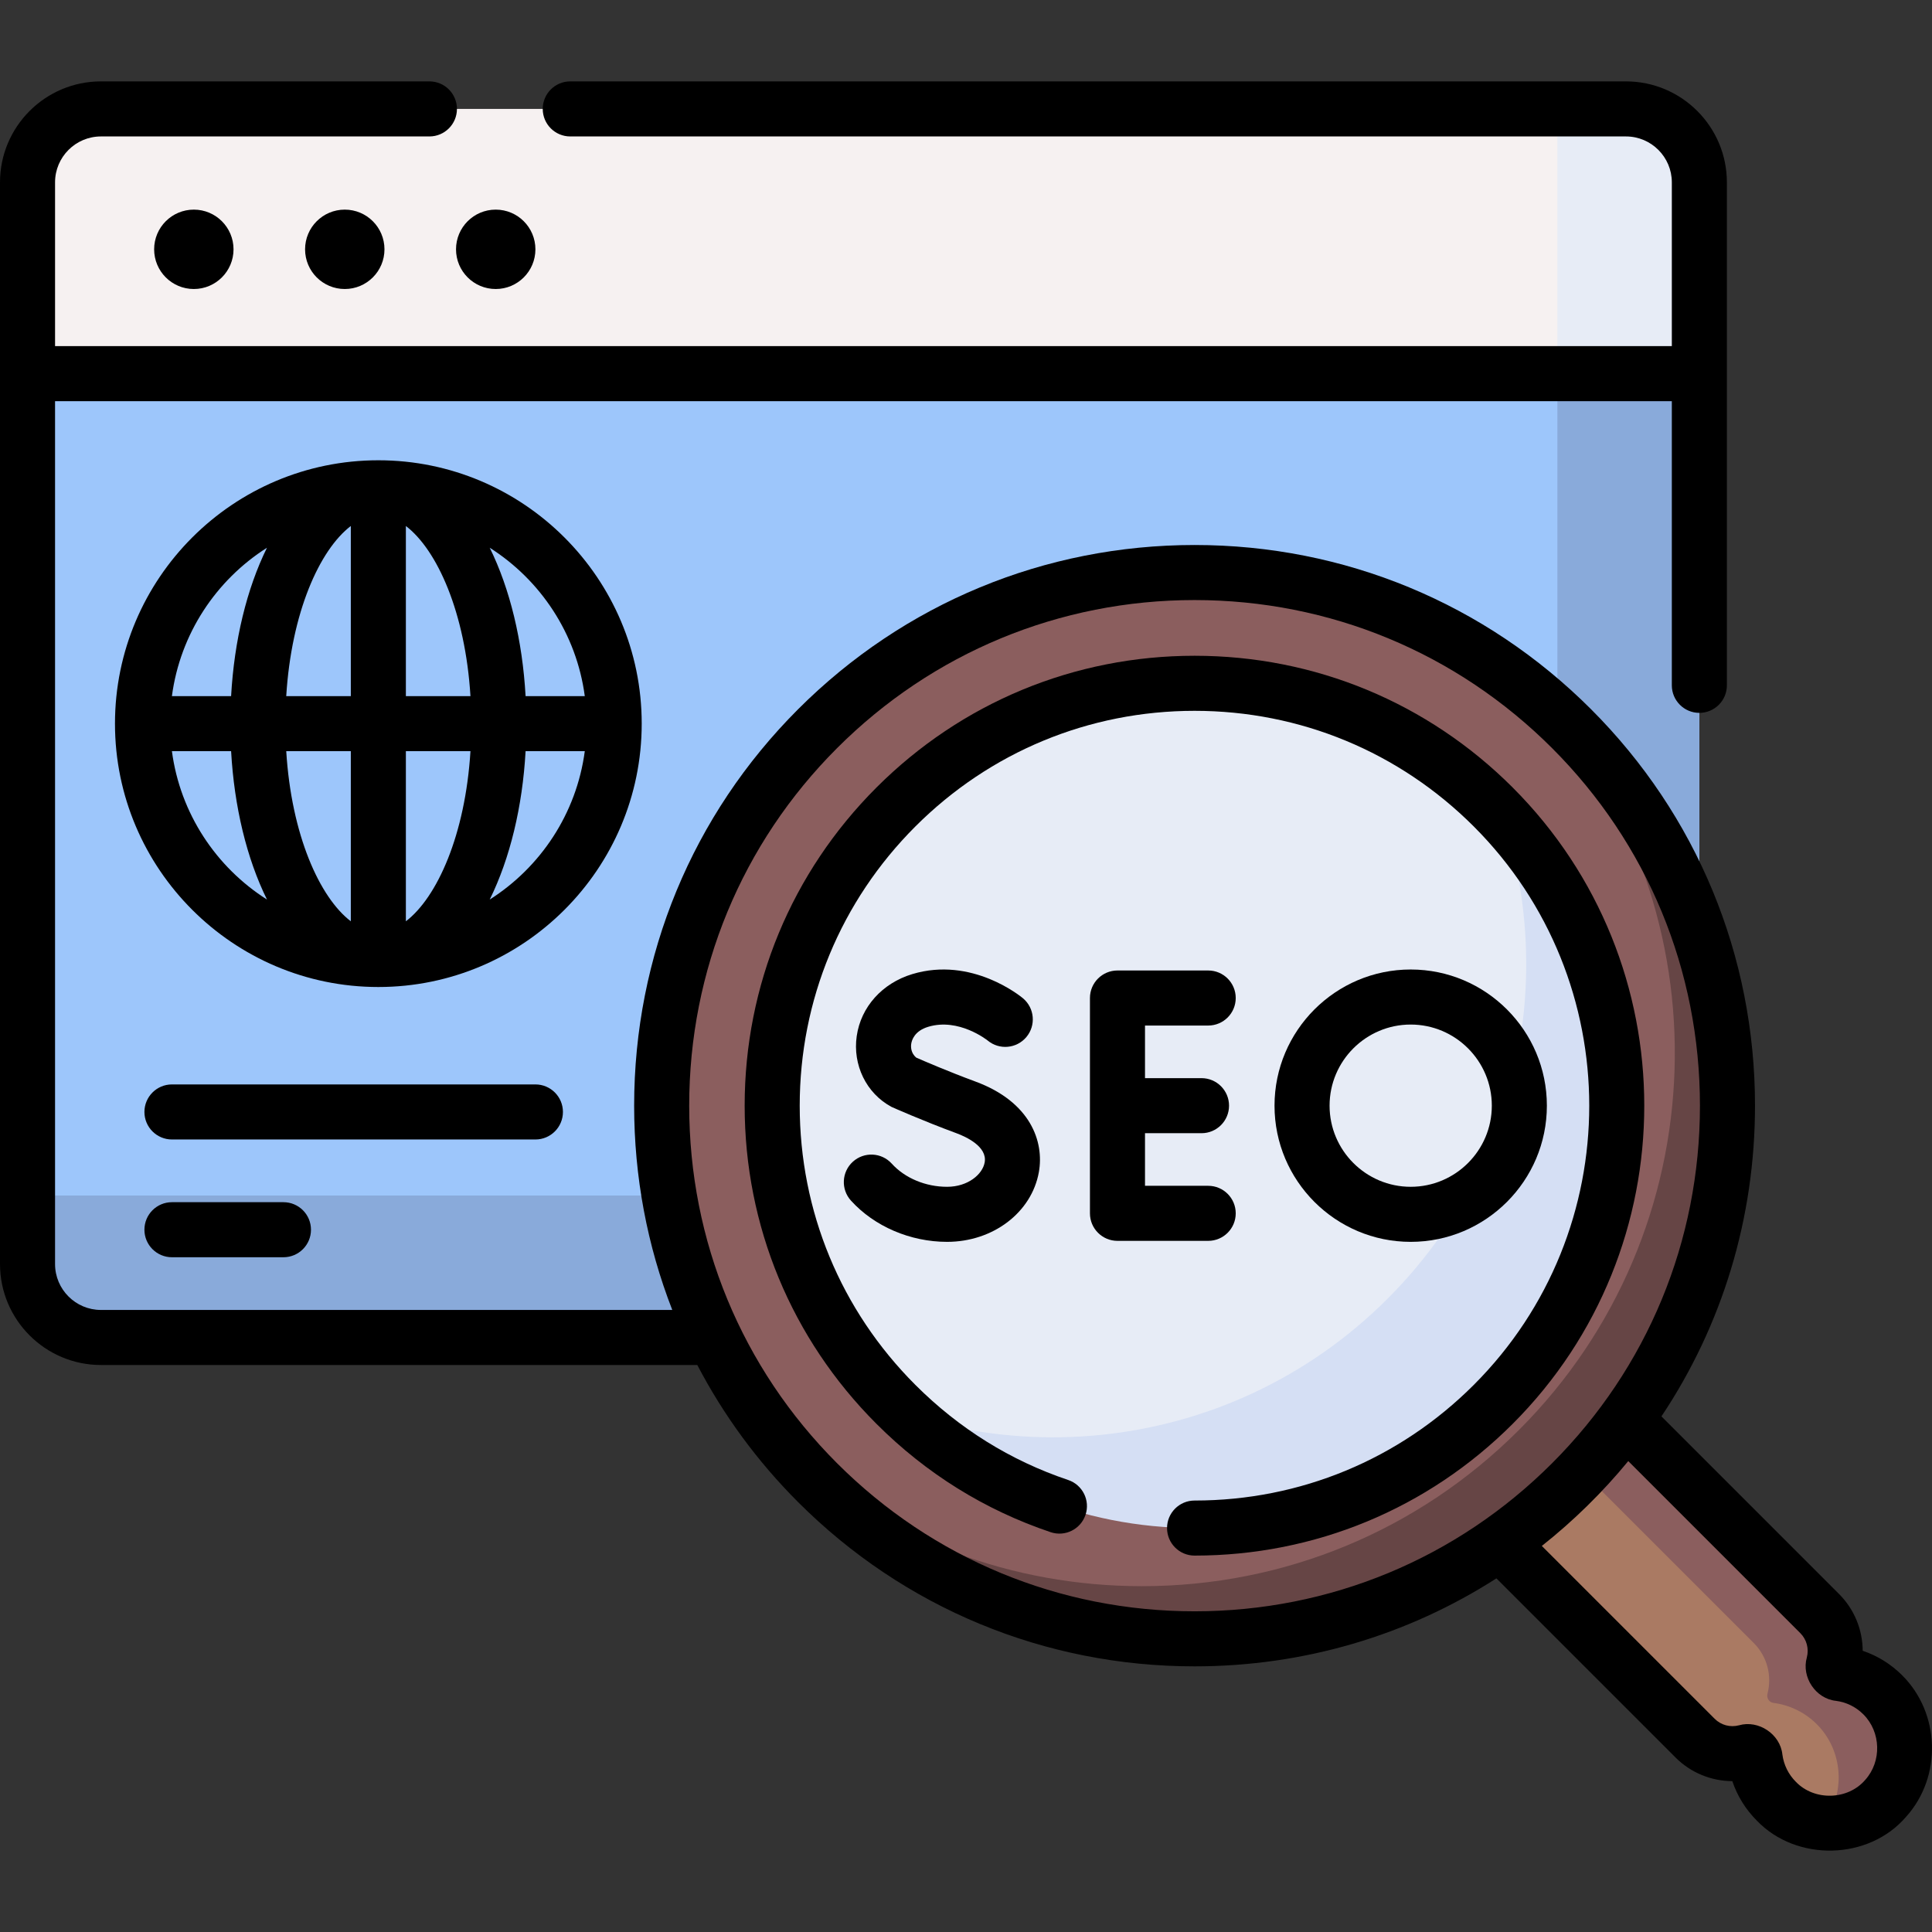 <svg xmlns="http://www.w3.org/2000/svg" id="Capa_1" height="512" viewBox="0 0 512 512" width="512"><rect x="0" y="0" width="512" height="512" fill="#333333" stroke="none"/><g><g><path d="m430.347 354.445h-403.052c-11.046 0-20-8.954-20-20v-259.881h443.052v259.881c0 11.045-8.954 20-20 20z" fill="#9dc6fb"></path></g><g><path d="m412.725 74.564v222.806c0 10.744-8.71 19.453-19.453 19.453h-385.977v17.622c0 11.046 8.954 20 20 20h403.052c11.046 0 20-8.954 20-20v-259.881z" fill="#89aada"></path></g><g><path d="m450.347 99.017h-443.052v-50.154c0-11.046 8.954-20 20-20h403.052c11.046 0 20 8.954 20 20z" fill="#f6f1f1"></path></g><g><path d="m430.347 28.863h-17.634v70.154h37.634v-50.154c0-11.046-8.954-20-20-20z" fill="#e7ecf6"></path></g><g><path d="m498.931 449.124c-3.227-3.208-7.28-5.078-11.472-5.621-1.143-.148-1.862-1.3-1.571-2.416 1.215-4.657.007-9.813-3.643-13.463l-61.163-61.163-33.014 33.014 61.163 61.163c3.651 3.651 8.808 4.858 13.467 3.642 1.124-.293 2.264.442 2.415 1.593.549 4.203 2.432 8.264 5.662 11.493 8.038 8.038 21.231 7.779 28.937-.778 7.033-7.809 6.672-20.056-.781-27.464z" fill="#aa7a63"></path></g><g><path d="m498.931 449.124c-3.227-3.208-7.28-5.078-11.472-5.621-1.143-.148-1.862-1.3-1.571-2.416 1.214-4.657.007-9.813-3.643-13.463l-61.163-61.163-12.635 12.635 56.309 56.309c3.65 3.65 4.857 8.806 3.643 13.463-.291 1.115.428 2.268 1.571 2.416 4.192.543 8.244 2.413 11.472 5.621 7.072 7.03 7.745 18.409 1.789 26.226 5.965.491 12.107-1.685 16.482-6.543 7.032-7.809 6.671-20.056-.782-27.464z" fill="#8b5e5e"></path></g><g><circle cx="316.575" cy="293.016" fill="#e7ecf6" r="125.445"></circle></g><g><path d="m405.278 204.313c-6.443-6.443-13.416-12.029-20.773-16.778 31.355 48.585 25.769 114.086-16.778 156.632s-108.047 48.133-156.632 16.778c4.748 7.357 10.335 14.33 16.777 20.773 48.989 48.989 128.416 48.989 177.406 0 48.989-48.989 48.989-128.416 0-177.405z" fill="#d5dff4"></path></g><g><g><path d="m316.575 434.306c-37.74 0-73.221-14.696-99.907-41.383-55.089-55.089-55.089-144.726 0-199.815 26.686-26.686 62.167-41.383 99.907-41.383 37.741 0 73.221 14.696 99.907 41.383 55.089 55.089 55.089 144.726 0 199.815-26.686 26.686-62.167 41.383-99.907 41.383zm0-253.227c-29.899 0-58.009 11.643-79.151 32.785s-32.786 49.252-32.786 79.152c0 29.899 11.644 58.009 32.786 79.151s49.253 32.785 79.151 32.785c29.9 0 58.009-11.643 79.151-32.785 43.644-43.644 43.644-114.659 0-158.303-21.142-21.142-49.251-32.785-79.151-32.785z" fill="#8b5e5e"></path></g></g><g><g><path d="m416.482 193.108c-2.351-2.351-4.774-4.604-7.257-6.767 48.287 55.44 46.061 139.874-6.695 192.629-26.686 26.686-62.166 41.383-99.907 41.383-34.415 0-66.948-12.226-92.65-34.616 2.136 2.452 4.362 4.852 6.695 7.185 26.686 26.686 62.167 41.383 99.907 41.383 37.741 0 73.221-14.696 99.907-41.383 55.089-55.088 55.089-144.725 0-199.814z" fill="#664545"></path></g></g><g><circle cx="51.368" cy="66.072" r="10.519"></circle><circle cx="91.369" cy="66.072" r="10.519"></circle><circle cx="131.37" cy="66.072" r="10.519"></circle><path d="m504.074 443.95c-2.988-2.971-6.535-5.163-10.441-6.478-.026-5.56-2.22-10.998-6.229-15.007l-47.106-47.106c16.132-24.163 24.796-52.574 24.796-82.343 0-39.731-15.432-77.044-43.454-105.066-28.063-28.064-65.376-43.519-105.065-43.519s-77.003 15.455-105.066 43.519c-28.022 28.021-43.454 65.334-43.454 105.066 0 18.833 3.473 37.12 10.105 54.134h-151.412c-6.704 0-12.158-5.454-12.158-12.158v-228.68h428.462v75.31c0 4.029 3.266 7.295 7.295 7.295s7.295-3.266 7.295-7.295v-133.306c0-14.749-11.999-26.748-26.748-26.748h-279.769c-4.029 0-7.295 3.266-7.295 7.295s3.266 7.295 7.295 7.295h279.769c6.704 0 12.158 5.454 12.158 12.158v43.406h-428.462v-43.406c0-6.704 5.454-12.158 12.158-12.158h87.05c4.029 0 7.295-3.266 7.295-7.295s-3.266-7.295-7.295-7.295h-87.05c-14.749 0-26.748 11.999-26.748 26.748v286.675c0 14.749 11.999 26.748 26.748 26.748h158.044c6.911 13.24 15.865 25.49 26.717 36.341 28.063 28.064 65.376 43.52 105.066 43.52 28.789 0 56.324-8.139 79.989-23.316l47.51 47.51c4.009 4.01 9.447 6.204 15.007 6.229 1.324 3.932 3.536 7.499 6.536 10.499 10.529 10.923 29.607 10.492 39.516-1.054 9.555-10.608 9.08-27.44-1.059-37.518zm-282.248-56.185c-25.266-25.266-39.18-58.915-39.18-94.749s13.915-69.483 39.18-94.749c25.308-25.308 58.956-39.246 94.749-39.246 35.792 0 69.441 13.938 94.749 39.246 25.266 25.266 39.18 58.915 39.18 94.749s-13.915 69.483-39.18 94.749c-25.308 25.308-58.957 39.246-94.749 39.246s-69.442-13.938-94.749-39.246zm272.465 83.941c-4.612 5.364-13.472 5.596-18.358.502-1.983-1.983-3.223-4.501-3.586-7.278-.576-5.366-6.308-9.192-11.491-7.709-2.344.612-4.763-.039-6.466-1.742l-45.791-45.79c8.332-6.584 16.16-14.261 22.909-22.485l45.579 45.579c1.702 1.702 2.353 4.119 1.743 6.462-1.48 5.176 2.329 10.919 7.692 11.493 2.771.359 5.284 1.59 7.266 3.561 4.708 4.678 4.934 12.488.503 17.407z"></path><path d="m400.885 208.706c-22.52-22.52-52.462-34.922-84.309-34.922-31.848 0-61.79 12.402-84.31 34.922s-34.923 52.462-34.923 84.31 12.403 61.789 34.923 84.31c13.181 13.182 28.714 22.844 46.166 28.717 3.819 1.286 7.956-.768 9.241-4.587 1.285-3.818-.769-7.956-4.587-9.241-15.3-5.149-28.927-13.629-40.503-25.205-19.765-19.765-30.649-46.042-30.649-73.993s10.885-54.229 30.649-73.993 46.042-30.648 73.993-30.648 54.228 10.885 73.993 30.648c40.8 40.8 40.8 107.186 0 147.986-19.765 19.764-46.042 30.648-73.993 30.648-4.029 0-7.295 3.266-7.295 7.295s3.266 7.295 7.295 7.295c31.848 0 61.789-12.402 84.309-34.922 46.488-46.489 46.488-122.131 0-168.62z"></path><path d="m327.481 321.546c0-4.029-3.266-7.295-7.295-7.295h-16.748v-13.94h14.975c4.029 0 7.295-3.266 7.295-7.295s-3.266-7.295-7.295-7.295h-14.975v-13.94h16.748c4.029 0 7.295-3.266 7.295-7.295s-3.266-7.295-7.295-7.295h-24.043c-4.029 0-7.295 3.266-7.295 7.295v57.061c0 4.029 3.266 7.295 7.295 7.295h24.043c4.029-.001 7.295-3.267 7.295-7.296z"></path><path d="m250.986 314.514c-5.697 0-11.178-2.295-14.662-6.14-2.705-2.985-7.318-3.212-10.305-.507-2.985 2.706-3.212 7.319-.507 10.305 6.204 6.845 15.727 10.932 25.473 10.932 12.183 0 22.414-7.778 24.328-18.494 1.44-8.068-2.217-18.605-16.803-23.985-7.056-2.603-13.627-5.437-15.662-6.328-1.519-1.229-1.467-2.938-1.365-3.65.143-.998.87-3.438 4.512-4.535 8.054-2.427 15.533 3.466 15.758 3.646 3.083 2.558 7.658 2.15 10.241-.921 2.592-3.084 2.194-7.686-.89-10.279-.546-.458-13.535-11.171-29.317-6.416-7.986 2.406-13.636 8.702-14.746 16.432-1.097 7.571 2.474 15.141 9.219 18.764.333.149 8.266 3.68 17.2 6.975 2.502.923 8.24 3.524 7.489 7.732-.565 3.181-4.448 6.469-9.963 6.469z"></path><path d="m409.937 293.016c0-19.899-16.189-36.089-36.089-36.089-19.899 0-36.088 16.189-36.088 36.089 0 19.899 16.189 36.088 36.088 36.088 19.9 0 36.089-16.189 36.089-36.088zm-57.586 0c0-11.854 9.644-21.499 21.498-21.499s21.499 9.644 21.499 21.499c0 11.854-9.644 21.498-21.499 21.498-11.854 0-21.498-9.644-21.498-21.498z"></path><path d="m170.061 191.773c0-38.485-31.31-69.795-69.795-69.795s-69.795 31.31-69.795 69.795 31.31 69.795 69.795 69.795 69.795-31.31 69.795-69.795zm-15.087-7.295h-15.687c-.823-14.696-4.123-28.411-9.506-39.322 13.477 8.563 23.001 22.796 25.193 39.322zm-62.003-45.085v45.085h-17.115c1.366-22.155 8.817-38.746 17.115-45.085zm0 59.675v45.084c-8.298-6.339-15.749-22.93-17.114-45.084zm14.59 45.085v-45.085h17.115c-1.365 22.155-8.817 38.746-17.115 45.085zm0-59.675v-45.085c8.298 6.339 15.75 22.93 17.115 45.085zm-36.81-39.322c-5.383 10.911-8.684 24.626-9.506 39.322h-15.687c2.193-16.526 11.717-30.759 25.193-39.322zm-25.193 53.912h15.687c.823 14.696 4.123 28.411 9.507 39.322-13.477-8.563-23.001-22.796-25.194-39.322zm84.223 39.322c5.383-10.911 8.684-24.626 9.506-39.322h15.687c-2.192 16.526-11.716 30.759-25.193 39.322z"></path><path d="m149.184 294.679c0-4.029-3.266-7.295-7.295-7.295h-96.32c-4.029 0-7.295 3.266-7.295 7.295s3.266 7.295 7.295 7.295h96.32c4.028 0 7.295-3.266 7.295-7.295z"></path><path d="m45.568 318.593c-4.029 0-7.295 3.266-7.295 7.295s3.266 7.295 7.295 7.295h29.55c4.029 0 7.295-3.266 7.295-7.295s-3.266-7.295-7.295-7.295z"></path></g></g></svg>